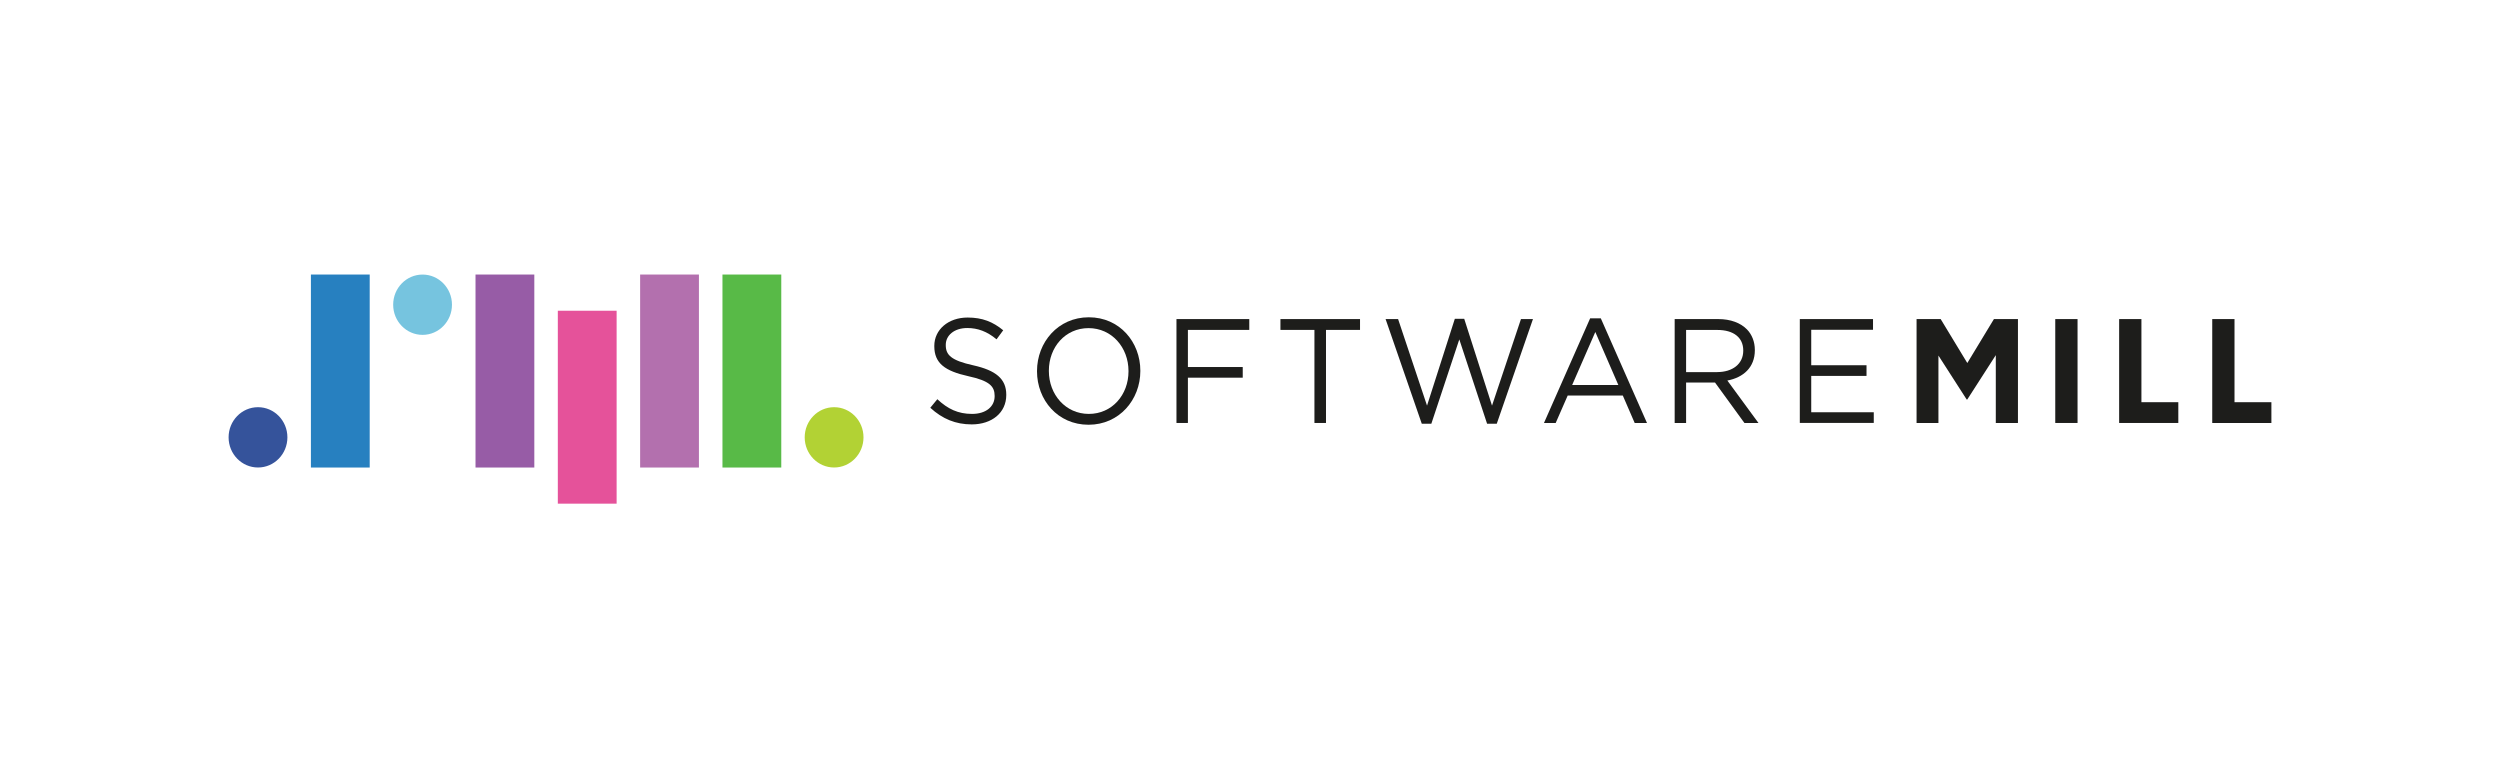 <svg xmlns="http://www.w3.org/2000/svg" width="257" height="80" viewBox="0 0 257 80" fill="none"><g clip-path="url(#clip0_1366_16)"><path d="M38.006 28.225H31.961V48.06H38.006V28.225Z" fill="#2780C0"/><path d="M80.315 28.225H74.269V48.06H80.315V28.225Z" fill="#58BA47"/><path d="M54.928 28.225H48.883V48.06H54.928V28.225Z" fill="#975CA6"/><path d="M63.389 31.945H57.344V51.777H63.389V31.945Z" fill="#E5529A"/><path d="M71.85 28.225H65.805V48.06H71.85V28.225Z" fill="#B370AE"/><path d="M46.463 31.325C46.463 33.036 45.109 34.425 43.441 34.425C41.772 34.425 40.418 33.036 40.418 31.325C40.418 29.613 41.772 28.225 43.441 28.225C45.109 28.225 46.463 29.613 46.463 31.325Z" fill="#76C4DF"/><path d="M29.545 44.959C29.545 46.671 28.192 48.059 26.523 48.059C24.854 48.059 23.5 46.671 23.5 44.959C23.5 43.248 24.854 41.859 26.523 41.859C28.192 41.859 29.545 43.248 29.545 44.959Z" fill="#35539B"/><path d="M88.768 44.959C88.768 46.671 87.414 48.059 85.745 48.059C84.076 48.059 82.723 46.671 82.723 44.959C82.723 43.248 84.076 41.859 85.745 41.859C87.414 41.859 88.768 43.248 88.768 44.959Z" fill="#B2D234"/><path d="M95.629 41.925L96.357 41.039C97.442 42.047 98.486 42.55 99.929 42.55C101.372 42.55 102.249 41.785 102.249 40.733V40.703C102.249 39.712 101.725 39.148 99.541 38.672C97.144 38.14 96.046 37.345 96.046 35.59V35.559C96.046 33.883 97.489 32.643 99.469 32.643C100.989 32.643 102.074 33.084 103.13 33.952L102.445 34.883C101.478 34.075 100.512 33.721 99.439 33.721C98.085 33.721 97.225 34.485 97.225 35.446V35.476C97.225 36.485 97.762 37.048 100.052 37.555C102.372 38.074 103.445 38.943 103.445 40.576V40.607C103.445 42.436 101.96 43.628 99.891 43.628C98.239 43.628 96.885 43.065 95.637 41.921L95.629 41.925Z" fill="#1D1D1B"/><path d="M106.605 38.171V38.141C106.605 35.193 108.764 32.617 111.931 32.617C115.099 32.617 117.227 35.167 117.227 38.11V38.141C117.227 41.083 115.069 43.664 111.902 43.664C108.734 43.664 106.605 41.114 106.605 38.171ZM116.01 38.171V38.141C116.01 35.713 114.286 33.731 111.902 33.731C109.517 33.731 107.823 35.682 107.823 38.11V38.141C107.823 40.568 109.547 42.55 111.931 42.55C114.315 42.55 116.01 40.599 116.01 38.171Z" fill="#1D1D1B"/><path d="M120.941 32.801H128.426V33.914H122.116V37.73H127.753V38.826H122.116V43.481H120.941V32.801Z" fill="#1D1D1B"/><path d="M135.124 33.914H131.629V32.801H139.811V33.914H136.312V43.481H135.124V33.914Z" fill="#1D1D1B"/><path d="M142.442 32.8H143.723L146.699 41.698L149.556 32.773H150.522L153.379 41.698L156.355 32.8H157.589L153.868 43.558H152.872L150.016 34.891L147.142 43.558H146.158L142.438 32.8H142.442Z" fill="#1D1D1B"/><path d="M163.461 32.727H164.564L169.311 43.485H168.047L166.825 40.664H161.158L159.924 43.485H158.719L163.466 32.727H163.461ZM166.365 39.577L163.998 34.128L161.618 39.577H166.365Z" fill="#1D1D1B"/><path d="M172.156 32.801H176.635C177.912 32.801 178.942 33.198 179.594 33.87C180.1 34.39 180.398 35.137 180.398 35.975V36.006C180.398 37.774 179.206 38.813 177.572 39.119L180.769 43.481H179.326L176.307 39.328H173.331V43.481H172.156V32.801ZM176.529 38.25C178.091 38.25 179.206 37.425 179.206 36.054V36.023C179.206 34.709 178.223 33.919 176.546 33.919H173.331V38.254H176.529V38.25Z" fill="#1D1D1B"/><path d="M185.02 32.801H192.546V33.901H186.195V37.547H191.878V38.643H186.195V42.38H192.623V43.476H185.02V32.801Z" fill="#1D1D1B"/><path d="M197.032 32.801H199.501L202.239 37.32L204.976 32.801H207.445V43.481H205.168V36.508L202.234 41.07H202.175L199.271 36.551V43.481H197.023V32.801H197.032Z" fill="#1D1D1B"/><path d="M211.281 32.801H213.572V43.481H211.281V32.801Z" fill="#1D1D1B"/><path d="M227.418 32.801H229.708V41.346H233.502V43.481H227.418V32.801Z" fill="#1D1D1B"/><path d="M217.848 32.801H220.138V41.346H223.931V43.481H217.848V32.801Z" fill="#1D1D1B"/></g><defs><clipPath id="clip0_1366_16"><rect width="210" height="23.551" fill="white" transform="translate(23.5 28.225)"/></clipPath></defs></svg>